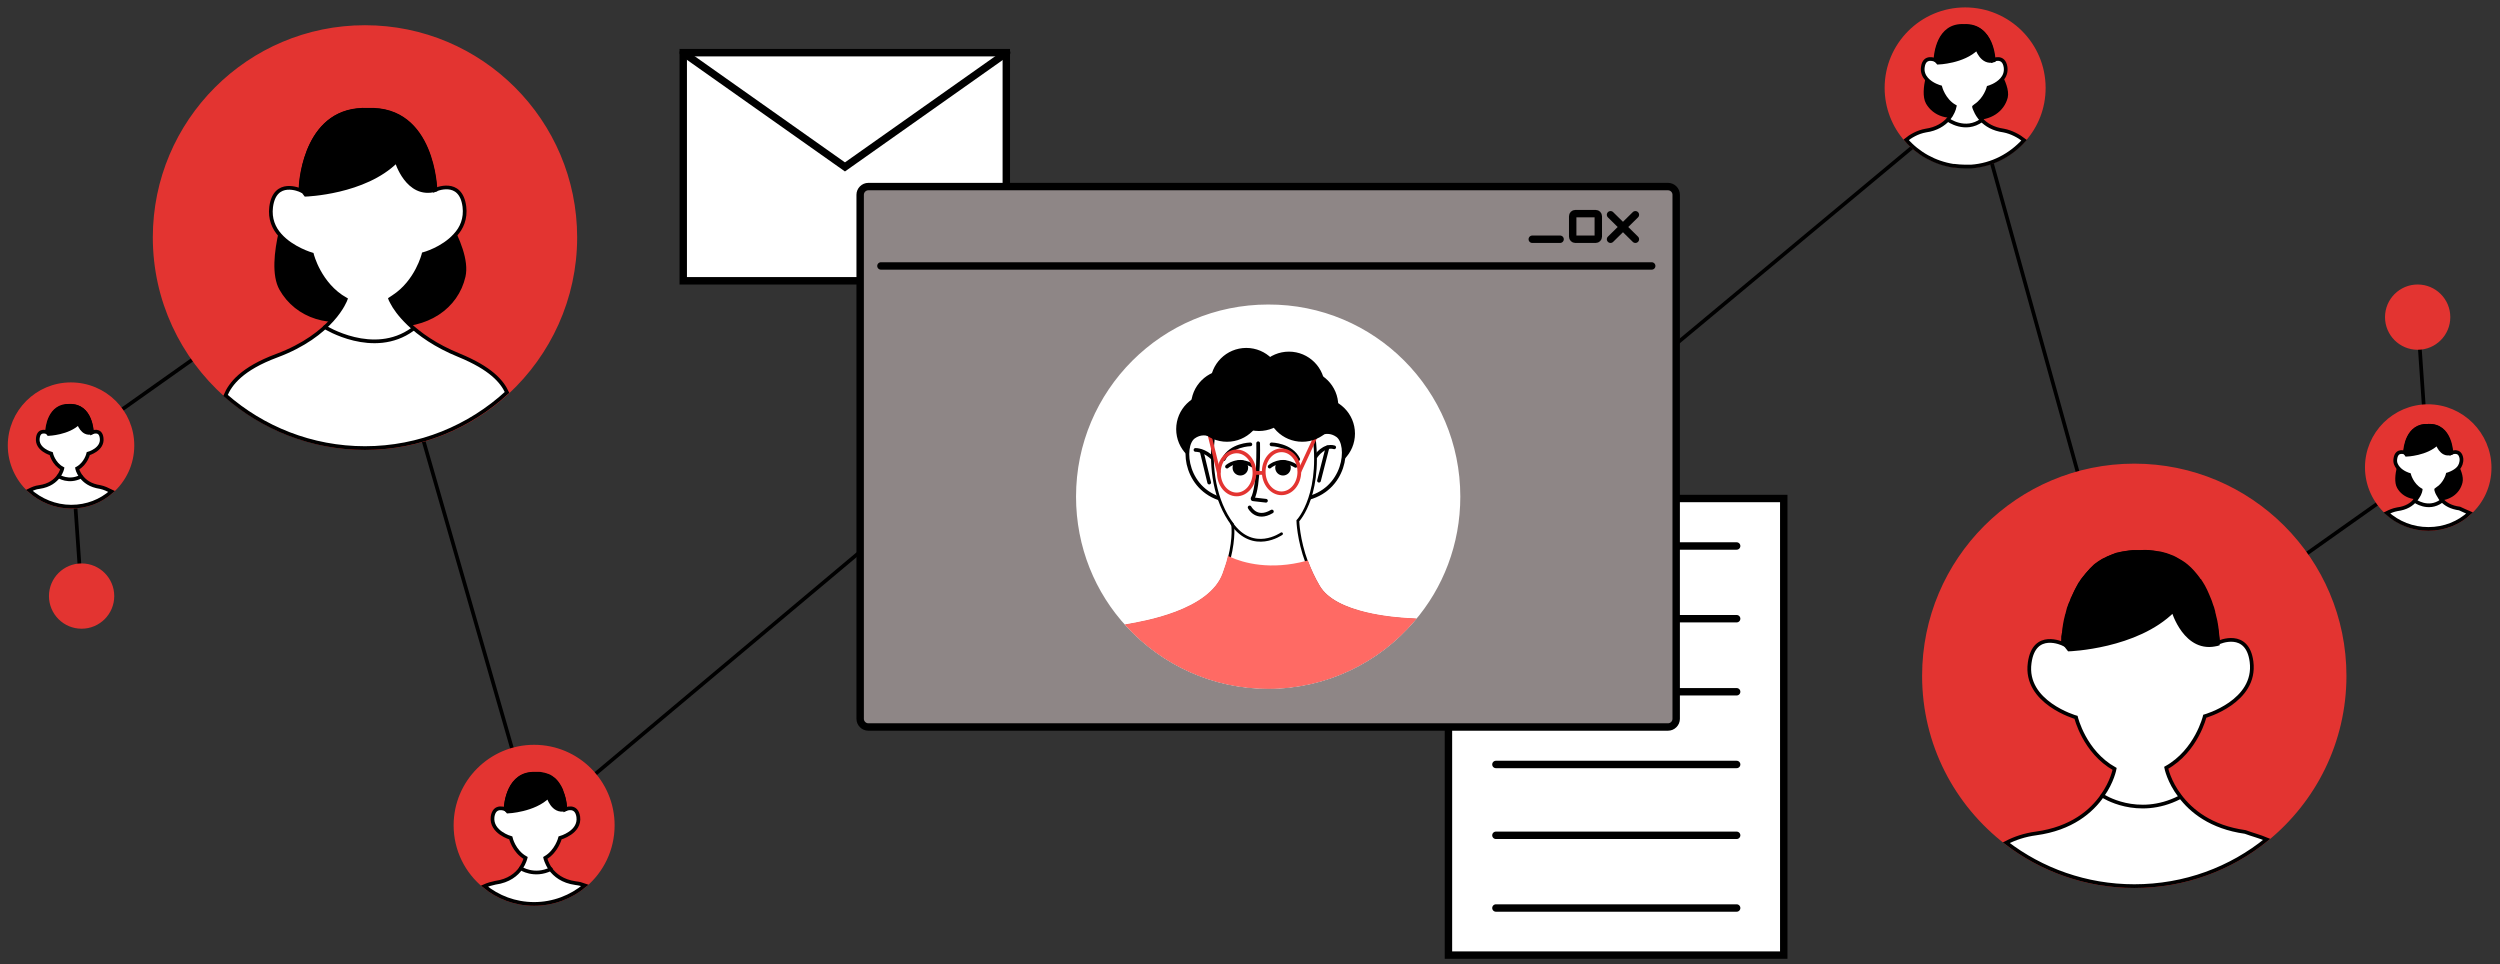 <?xml version="1.0" encoding="UTF-8"?> <!-- Generator: Adobe Illustrator 21.1.0, SVG Export Plug-In . SVG Version: 6.00 Build 0) --> <svg xmlns="http://www.w3.org/2000/svg" xmlns:xlink="http://www.w3.org/1999/xlink" id="Layer_1" x="0px" y="0px" viewBox="0 0 674 260" style="enable-background:new 0 0 674 260;" xml:space="preserve"><rect x="0" y="0" width="674" height="260" fill="#333333" stroke="none"/> <style type="text/css"> .st0{fill:none;stroke:#000000;stroke-miterlimit:10;} .st1{clip-path:url(#SVGID_2_);fill:#E33431;} .st2{clip-path:url(#SVGID_2_);fill:none;stroke:#E33431;stroke-miterlimit:10;} .st3{clip-path:url(#SVGID_2_);fill:#FFFFFF;} .st4{clip-path:url(#SVGID_2_);fill:none;stroke:#000000;stroke-width:2;stroke-linecap:round;stroke-miterlimit:10;} .st5{clip-path:url(#SVGID_2_);fill:#8E8686;} .st6{clip-path:url(#SVGID_2_);fill:none;stroke:#000000;stroke-linecap:round;stroke-miterlimit:10;} .st7{clip-path:url(#SVGID_2_);} .st8{clip-path:url(#SVGID_2_);fill:none;stroke:#FFFFFF;stroke-miterlimit:10;} .st9{clip-path:url(#SVGID_2_);fill:none;stroke:#000000;stroke-width:0.75;stroke-linecap:round;stroke-miterlimit:10;} .st10{clip-path:url(#SVGID_2_);fill:#FF6A64;} .st11{clip-path:url(#SVGID_2_);fill:none;stroke:#FF6A64;stroke-miterlimit:10;} </style> <polyline class="st0" points="22,160.7 19.2,120.1 98.4,64 144,222.5 302.4,89.6 392,142.6 532,26 575.4,182.2 654.6,126.1 651.8,85.5 "></polyline> <g> <defs> <rect id="SVGID_1_" x="-13" y="-19" width="700" height="300"></rect> </defs> <clipPath id="SVGID_2_"> <use xlink:href="#SVGID_1_" style="overflow:visible;"></use> </clipPath> <path class="st1" d="M155.1,64c0,16.5-7.1,31.4-18.3,41.8c-10.1,9.3-23.6,15-38.3,15c-14.4,0-27.6-5.4-37.6-14.2 C49.1,96.1,41.7,80.9,41.7,64c0-31.3,25.4-56.7,56.7-56.7S155.1,32.7,155.1,64"></path> <path class="st2" d="M155.1,64c0,16.5-7.1,31.4-18.3,41.8c-10.1,9.3-23.6,15-38.3,15c-14.4,0-27.6-5.4-37.6-14.2 C49.1,96.1,41.7,80.9,41.7,64c0-31.3,25.4-56.7,56.7-56.7S155.1,32.7,155.1,64z"></path> <path class="st1" d="M165.2,222.5c0,6.5-2.9,12.3-7.5,16.2c-3.7,3.1-8.5,5-13.7,5c-5.1,0-9.8-1.8-13.4-4.8 c-4.8-3.9-7.8-9.8-7.8-16.4c0-11.7,9.5-21.2,21.2-21.2S165.2,210.8,165.2,222.5"></path> <path class="st2" d="M165.2,222.5c0,6.5-2.9,12.3-7.5,16.2c-3.7,3.1-8.5,5-13.7,5c-5.1,0-9.8-1.8-13.4-4.8 c-4.8-3.9-7.8-9.8-7.8-16.4c0-11.7,9.5-21.2,21.2-21.2S165.2,210.8,165.2,222.5z"></path> <path class="st1" d="M35.7,120.1c0,5-2.2,9.4-5.6,12.4c-2.9,2.6-6.7,4.1-10.9,4.1c-4.3,0-8.3-1.7-11.3-4.4c-3.2-3-5.3-7.3-5.3-12.1 c0-9.1,7.4-16.5,16.5-16.5C28.3,103.6,35.7,111,35.7,120.1"></path> <path class="st2" d="M35.7,120.1c0,5-2.2,9.4-5.6,12.4c-2.9,2.6-6.7,4.1-10.9,4.1c-4.3,0-8.3-1.7-11.3-4.4c-3.2-3-5.3-7.3-5.3-12.1 c0-9.1,7.4-16.5,16.5-16.5C28.3,103.6,35.7,111,35.7,120.1z"></path> <path class="st1" d="M30.3,160.7c0,4.6-3.7,8.3-8.3,8.3c-4.6,0-8.3-3.7-8.3-8.3c0-4.6,3.7-8.3,8.3-8.3 C26.6,152.5,30.3,156.2,30.3,160.7"></path> <circle class="st2" cx="22" cy="160.7" r="8.3"></circle> <path class="st1" d="M632.1,182.2c0,17.8-8.2,33.7-21,44.1c-9.7,7.9-22.1,12.6-35.7,12.6c-13,0-25-4.4-34.5-11.7 c-13.5-10.4-22.2-26.6-22.2-45c0-31.3,25.4-56.7,56.7-56.7S632.1,150.9,632.1,182.2"></path> <path class="st2" d="M632.1,182.2c0,17.8-8.2,33.7-21,44.1c-9.7,7.9-22.1,12.6-35.7,12.6c-13,0-25-4.4-34.5-11.7 c-13.5-10.4-22.2-26.6-22.2-45c0-31.3,25.4-56.7,56.7-56.7S632.1,150.9,632.1,182.2z"></path> <path class="st1" d="M551,23.7c0,5.4-2,10.3-5.3,14c-3.6,4-8.6,6.7-14.3,7.1c-0.1,0-0.3,0-0.4,0h-0.1c-0.1,0-0.3,0-0.4,0 c-0.2,0-0.3,0-0.5,0h-0.2c-1,0-2-0.1-2.9-0.2c-0.1,0-0.2,0-0.3,0c-5-0.8-9.5-3.3-12.7-6.9c-3.3-3.7-5.3-8.7-5.3-14 c0-11.7,9.5-21.2,21.2-21.2C541.5,2.5,551,12,551,23.7"></path> <path class="st2" d="M551,23.7c0,5.4-2,10.3-5.3,14c-3.6,4-8.6,6.7-14.3,7.1c-0.1,0-0.3,0-0.4,0h-0.1c-0.1,0-0.3,0-0.4,0 c-0.2,0-0.3,0-0.5,0h-0.2c-1,0-2-0.1-2.9-0.2c-0.1,0-0.2,0-0.3,0c-5-0.8-9.5-3.3-12.7-6.9c-3.3-3.7-5.3-8.7-5.3-14 c0-11.7,9.5-21.2,21.2-21.2C541.5,2.5,551,12,551,23.7z"></path> <path class="st1" d="M671.2,126.1c0,4.9-2.1,9.2-5.4,12.2c-2.9,2.7-6.8,4.3-11.1,4.3c-4.3,0-8.2-1.7-11.2-4.4 c-3.3-3-5.4-7.4-5.4-12.2c0-9.1,7.4-16.5,16.5-16.5S671.2,117,671.2,126.1"></path> <path class="st2" d="M671.2,126.1c0,4.9-2.1,9.2-5.4,12.2c-2.9,2.7-6.8,4.3-11.1,4.3c-4.3,0-8.2-1.7-11.2-4.4 c-3.3-3-5.4-7.4-5.4-12.2c0-9.1,7.4-16.5,16.5-16.5S671.2,117,671.2,126.1z"></path> <path class="st1" d="M643.5,85.5c0-4.6,3.7-8.3,8.3-8.3c4.6,0,8.3,3.7,8.3,8.3c0,4.6-3.7,8.3-8.3,8.3 C647.2,93.8,643.5,90.1,643.5,85.5"></path> <circle class="st2" cx="651.8" cy="85.5" r="8.3"></circle> <rect x="184.2" y="14.2" class="st3" width="87.1" height="61.5"></rect> <rect x="184.2" y="14.2" class="st4" width="87.1" height="61.5"></rect> <polyline class="st4" points="184.2,14.2 227.8,45 271.4,14.2 "></polyline> <rect x="390.5" y="134.4" class="st3" width="90.4" height="123.1"></rect> <rect x="390.5" y="134.4" class="st4" width="90.4" height="123.1"></rect> <line class="st4" x1="403.3" y1="147.2" x2="468.2" y2="147.2"></line> <line class="st4" x1="403.3" y1="166.8" x2="468.2" y2="166.8"></line> <line class="st4" x1="403.3" y1="186.5" x2="468.2" y2="186.5"></line> <line class="st4" x1="403.3" y1="206.1" x2="468.2" y2="206.1"></line> <line class="st4" x1="403.3" y1="244.8" x2="468.2" y2="244.8"></line> <line class="st4" x1="403.3" y1="225.2" x2="468.2" y2="225.2"></line> <path class="st5" d="M449.7,196H234.1c-1.2,0-2.2-1-2.2-2.2V52.5c0-1.2,1-2.2,2.2-2.2h215.6c1.2,0,2.2,1,2.2,2.2v141.3 C451.9,195,450.9,196,449.7,196"></path> <path class="st4" d="M449.7,196H234.1c-1.2,0-2.2-1-2.2-2.2V52.5c0-1.2,1-2.2,2.2-2.2h215.6c1.2,0,2.2,1,2.2,2.2v141.3 C451.9,195,450.9,196,449.7,196z"></path> <line class="st4" x1="237.5" y1="71.7" x2="445.3" y2="71.7"></line> <line class="st4" x1="413.1" y1="64.5" x2="420.6" y2="64.5"></line> <path class="st4" d="M430.2,64.5h-5.5c-0.4,0-0.7-0.3-0.7-0.7v-5.5c0-0.4,0.3-0.7,0.7-0.7h5.5c0.4,0,0.7,0.3,0.7,0.7v5.5 C430.9,64.2,430.6,64.5,430.2,64.5z"></path> <line class="st4" x1="434.2" y1="57.9" x2="440.9" y2="64.5"></line> <line class="st4" x1="440.9" y1="57.9" x2="434.2" y2="64.5"></line> <path class="st3" d="M30.1,132.5c-2.9,2.6-6.7,4.1-10.9,4.1c-4.3,0-8.3-1.7-11.3-4.4c0.8-0.4,1.7-0.8,2.7-0.9 c2.8-0.4,4.3-1.7,5.2-2.9c0.8-1.1,1-2.1,1-2.1c-2.4-1.3-3-4-3-4s-4-1.1-3.6-4.2c0.3-2.6,2.6-1.5,2.6-1.5v-0.1c0.1-1,0.6-7.2,6-7 c5.8-0.3,6,7.1,6,7.1s2.3-1.1,2.6,1.5c0.4,3.1-3.6,4.2-3.6,4.2s-0.6,2.7-3,4c0,0,0.2,1.1,1.1,2.2c0.9,1.2,2.4,2.4,5.1,2.8 C28,131.5,29.1,132,30.1,132.5"></path> <path class="st6" d="M30.1,132.5c-2.9,2.6-6.7,4.1-10.9,4.1c-4.3,0-8.3-1.7-11.3-4.4c0.8-0.4,1.7-0.8,2.7-0.9 c2.8-0.4,4.3-1.7,5.2-2.9c0.8-1.1,1-2.1,1-2.1c-2.4-1.3-3-4-3-4s-4-1.1-3.6-4.2c0.3-2.6,2.6-1.5,2.6-1.5v-0.1c0.1-1,0.6-7.2,6-7 c5.8-0.3,6,7.1,6,7.1s2.3-1.1,2.6,1.5c0.4,3.1-3.6,4.2-3.6,4.2s-0.6,2.7-3,4c0,0,0.2,1.1,1.1,2.2c0.9,1.2,2.4,2.4,5.1,2.8 C28,131.5,29.1,132,30.1,132.5z"></path> <path class="st6" d="M15.8,128.4c0,0,2.7,1.8,6,0.1"></path> <path class="st7" d="M24.7,116.6c-2.5,0.7-3.5-2.6-3.5-2.6c-2.8,2.8-8.1,3-8.1,3l-0.4-0.6c0-1,0.6-7.2,6-7 C24.6,109.2,24.7,116.6,24.7,116.6"></path> <path class="st6" d="M24.7,116.6c-2.5,0.7-3.5-2.6-3.5-2.6c-2.8,2.8-8.1,3-8.1,3l-0.4-0.6c0-1,0.6-7.2,6-7 C24.6,109.2,24.7,116.6,24.7,116.6z"></path> <path class="st3" d="M611.1,226.3c-9.7,7.9-22.1,12.6-35.7,12.6c-13,0-25-4.4-34.5-11.7c2.3-1.2,5-2.1,8-2.5 c9.6-1.3,15-6,17.9-10.2c2.7-3.8,3.3-7.2,3.3-7.2c-8.2-4.6-10.4-13.9-10.4-13.9s-14-4-12.5-14.7c1.2-8.9,9-5.1,9-5.1s0-0.2,0-0.4 c0-0.1,0-0.2,0-0.3c0-0.1,0-0.2,0-0.3c0,0,0-0.1,0-0.1c0-0.1,0-0.3,0-0.4c0-0.1,0-0.2,0-0.3c0-0.2,0-0.3,0.1-0.6 c0-0.1,0-0.3,0.1-0.5c0-0.3,0.1-0.7,0.1-1.1c0.1-0.4,0.1-0.8,0.2-1.3c0.1-0.7,0.3-1.5,0.5-2.3c0-0.1,0-0.2,0.1-0.3 c0.1-0.4,0.2-0.8,0.3-1.2c0.1-0.4,0.2-0.8,0.4-1.2c0-0.2,0.1-0.4,0.2-0.5c0.1-0.2,0.1-0.4,0.2-0.5c0-0.1,0.1-0.2,0.1-0.2 c0.1-0.2,0.1-0.4,0.2-0.6c0.1-0.2,0.2-0.4,0.3-0.6c0.2-0.4,0.4-0.9,0.6-1.3c0.1-0.2,0.2-0.4,0.3-0.6c0.2-0.4,0.5-0.9,0.7-1.3 c0.1-0.2,0.2-0.4,0.4-0.6c0.2-0.3,0.4-0.7,0.7-1c0.1-0.2,0.3-0.4,0.5-0.6c0.3-0.4,0.6-0.8,1-1.2c0.2-0.2,0.3-0.4,0.5-0.6 c0.4-0.4,0.7-0.7,1.1-1.1c0.2-0.2,0.4-0.3,0.5-0.4c0.1-0.1,0.1-0.1,0.2-0.1c0.3-0.3,0.7-0.5,1-0.7c0.3-0.2,0.6-0.4,0.9-0.5 c0.2-0.1,0.4-0.2,0.7-0.3c0,0,0.1-0.1,0.1-0.1c0.7-0.3,1.4-0.6,2.2-0.9c0.3-0.1,0.6-0.2,0.8-0.2c0.3-0.1,0.6-0.1,0.9-0.2h0 c0.6-0.1,1.2-0.2,1.9-0.3c0.3,0,0.6-0.1,1-0.1c0.5,0,1,0,1.6,0c0.2,0,0.4,0,0.5,0c1.6-0.1,3.1,0,4.5,0.3c0.3,0,0.5,0.1,0.8,0.1 c0.3,0.1,0.5,0.1,0.8,0.2c0.9,0.2,1.8,0.6,2.6,0.9c0.2,0.1,0.4,0.2,0.6,0.3c0.9,0.5,1.8,1,2.6,1.6c0.2,0.1,0.3,0.3,0.5,0.4 c1.2,1,2.2,2.2,3.1,3.4c0.1,0.2,0.2,0.4,0.4,0.5c0.1,0.2,0.3,0.4,0.4,0.6c0.2,0.3,0.4,0.7,0.6,1c0.4,0.8,0.8,1.5,1.1,2.3 c0.2,0.4,0.3,0.8,0.5,1.2c0.2,0.4,0.3,0.8,0.4,1.1c0.1,0.4,0.3,0.8,0.4,1.1c0.1,0.4,0.2,0.8,0.3,1.1c0,0.2,0.1,0.4,0.1,0.5 c0.2,0.7,0.3,1.4,0.5,2.1c0.2,1,0.3,1.9,0.4,2.7c0,0,0,0.1,0,0.1c0.1,0.7,0.1,1.2,0.2,1.7c0.1,0.8,0.1,1.3,0.1,1.3h0 c0.3-0.2,7.9-3.5,9,5.1c1.4,10.8-12.6,14.7-12.6,14.7s-2.2,9.3-10.4,13.9c0,0,0.7,3.7,3.7,7.6c3,4,8.3,8.4,17.6,9.7 C607.2,225,609.2,225.5,611.1,226.3"></path> <path class="st6" d="M611.1,226.3c-9.7,7.9-22.1,12.6-35.7,12.6c-13,0-25-4.4-34.5-11.7c2.3-1.2,5-2.1,8-2.5 c9.6-1.3,15-6,17.9-10.2c2.7-3.8,3.3-7.2,3.3-7.2c-8.2-4.6-10.4-13.9-10.4-13.9s-14-4-12.5-14.7c1.2-8.9,9-5.1,9-5.1s0-0.2,0-0.4 c0-0.1,0-0.2,0-0.3c0-0.1,0-0.2,0-0.3c0,0,0-0.1,0-0.1c0-0.1,0-0.3,0-0.4c0-0.1,0-0.2,0-0.3c0-0.2,0-0.3,0.1-0.6 c0-0.1,0-0.3,0.1-0.5c0-0.3,0.1-0.7,0.1-1.1c0.1-0.4,0.1-0.8,0.2-1.3c0.1-0.7,0.3-1.5,0.5-2.3c0-0.1,0-0.2,0.1-0.3 c0.1-0.4,0.2-0.8,0.3-1.2c0.1-0.4,0.2-0.8,0.4-1.2c0-0.2,0.1-0.4,0.2-0.5c0.1-0.2,0.1-0.4,0.2-0.5c0-0.1,0.1-0.2,0.1-0.2 c0.1-0.2,0.1-0.4,0.2-0.6c0.1-0.2,0.2-0.4,0.3-0.6c0.2-0.4,0.4-0.9,0.6-1.3c0.1-0.2,0.2-0.4,0.3-0.6c0.2-0.4,0.5-0.9,0.7-1.3 c0.1-0.2,0.2-0.4,0.4-0.6c0.2-0.3,0.4-0.7,0.7-1c0.1-0.2,0.3-0.4,0.5-0.6c0.3-0.4,0.6-0.8,1-1.2c0.2-0.2,0.3-0.4,0.5-0.6 c0.4-0.4,0.7-0.7,1.1-1.1c0.2-0.2,0.4-0.3,0.5-0.4c0.1-0.1,0.1-0.1,0.2-0.1c0.3-0.3,0.7-0.5,1-0.7c0.3-0.2,0.6-0.4,0.9-0.5 c0.2-0.1,0.4-0.2,0.7-0.3c0,0,0.1-0.1,0.1-0.1c0.7-0.3,1.4-0.6,2.2-0.9c0.3-0.1,0.6-0.2,0.8-0.2c0.3-0.1,0.6-0.1,0.9-0.2h0 c0.6-0.1,1.2-0.2,1.9-0.3c0.3,0,0.6-0.1,1-0.1c0.5,0,1,0,1.6,0c0.2,0,0.4,0,0.5,0c1.6-0.1,3.1,0,4.5,0.3c0.3,0,0.5,0.1,0.8,0.1 c0.3,0.1,0.5,0.1,0.8,0.2c0.9,0.2,1.8,0.6,2.6,0.9c0.2,0.1,0.4,0.2,0.6,0.3c0.9,0.5,1.8,1,2.6,1.6c0.2,0.1,0.3,0.3,0.5,0.4 c1.2,1,2.2,2.2,3.1,3.4c0.1,0.2,0.2,0.4,0.4,0.5c0.1,0.2,0.3,0.4,0.4,0.6c0.2,0.3,0.4,0.7,0.6,1c0.4,0.8,0.8,1.5,1.1,2.3 c0.2,0.4,0.3,0.8,0.5,1.2c0.2,0.4,0.3,0.8,0.4,1.1c0.1,0.4,0.3,0.8,0.4,1.1c0.1,0.4,0.2,0.8,0.3,1.1c0,0.2,0.1,0.4,0.1,0.5 c0.2,0.7,0.3,1.4,0.5,2.1c0.2,1,0.3,1.9,0.4,2.7c0,0,0,0.1,0,0.1c0.1,0.7,0.1,1.2,0.2,1.7c0.1,0.8,0.1,1.3,0.1,1.3h0 c0.3-0.2,7.9-3.5,9,5.1c1.4,10.8-12.6,14.7-12.6,14.7s-2.2,9.3-10.4,13.9c0,0,0.7,3.7,3.7,7.6c3,4,8.3,8.4,17.6,9.7 C607.2,225,609.2,225.5,611.1,226.3z"></path> <path class="st6" d="M566.8,214.5c0,0,9.4,6.3,20.8,0.5"></path> <path class="st7" d="M597.9,173.6c-8.7,2.4-12-9-12-9c-9.9,9.9-28.1,10.5-28.1,10.5l-1.5-1.9c0.2-3.3,2-25.1,20.8-24.3 C597.4,148,597.9,173.6,597.9,173.6"></path> <path class="st6" d="M597.9,173.6c-8.7,2.4-12-9-12-9c-9.9,9.9-28.1,10.5-28.1,10.5l-1.5-1.9c0.2-3.3,2-25.1,20.8-24.3 C597.4,148,597.9,173.6,597.9,173.6z"></path> <path class="st3" d="M157.7,238.7c-3.7,3.1-8.5,5-13.7,5c-5.1,0-9.8-1.8-13.4-4.8c0.9-0.4,1.9-0.7,2.9-0.9c3.7-0.5,5.8-2.3,6.9-3.9 c1-1.5,1.3-2.8,1.3-2.8c-3.2-1.8-4-5.4-4-5.4s-5.4-1.5-4.9-5.7c0.5-3.4,3.5-2,3.5-2s0-0.1,0-0.2c0.1-1.3,0.8-9.7,8-9.4 c0.4,0,0.8,0,1.1,0c0.2,0,0.4,0,0.6,0.1c0.2,0,0.3,0.1,0.5,0.1c0.1,0,0.1,0,0.2,0c0.1,0,0.2,0.1,0.3,0.1c0.1,0,0.2,0.1,0.3,0.1 c0.1,0,0.2,0.1,0.3,0.1c0.2,0.1,0.3,0.1,0.5,0.2c0.2,0.1,0.3,0.2,0.5,0.3c0.1,0.1,0.3,0.2,0.4,0.3c0.2,0.1,0.4,0.3,0.5,0.4 c0.2,0.2,0.5,0.5,0.7,0.8c0.2,0.3,0.5,0.7,0.7,1.1c0.1,0.2,0.2,0.4,0.3,0.6c0.1,0.2,0.2,0.4,0.2,0.6c1,2.4,1,4.8,1,4.8s3-1.4,3.5,2 c0.6,4.2-4.9,5.7-4.9,5.7s-0.9,3.6-4,5.4c0,0,0.3,1.4,1.4,3c1.2,1.6,3.2,3.3,6.8,3.8C156.1,238.2,156.9,238.4,157.7,238.7"></path> <path class="st6" d="M157.7,238.7c-3.7,3.1-8.5,5-13.7,5c-5.1,0-9.8-1.8-13.4-4.8c0.9-0.4,1.9-0.7,2.9-0.9c3.7-0.5,5.8-2.3,6.9-3.9 c1-1.5,1.3-2.8,1.3-2.8c-3.2-1.8-4-5.4-4-5.4s-5.4-1.5-4.9-5.7c0.5-3.4,3.5-2,3.5-2s0-0.1,0-0.2c0.1-1.3,0.8-9.7,8-9.4 c0.4,0,0.8,0,1.1,0c0.2,0,0.4,0,0.6,0.1c0.2,0,0.3,0.1,0.5,0.1c0.1,0,0.1,0,0.2,0c0.1,0,0.2,0.1,0.3,0.1c0.1,0,0.2,0.1,0.3,0.1 c0.1,0,0.2,0.1,0.3,0.1c0.2,0.1,0.3,0.1,0.5,0.2c0.2,0.1,0.3,0.2,0.5,0.3c0.1,0.1,0.3,0.2,0.4,0.3c0.2,0.1,0.4,0.3,0.5,0.4 c0.2,0.2,0.5,0.5,0.7,0.8c0.2,0.3,0.5,0.7,0.7,1.1c0.1,0.2,0.2,0.4,0.3,0.6c0.1,0.2,0.2,0.4,0.2,0.6c1,2.4,1,4.8,1,4.8s3-1.4,3.5,2 c0.6,4.2-4.9,5.7-4.9,5.7s-0.9,3.6-4,5.4c0,0,0.3,1.4,1.4,3c1.2,1.6,3.2,3.3,6.8,3.8C156.1,238.2,156.9,238.4,157.7,238.7z"></path> <path class="st6" d="M140.4,234.1c0,0,3.6,2.4,8.1,0.2"></path> <path class="st7" d="M152.4,218.2c-3.4,0.9-4.6-3.5-4.6-3.5c-3.8,3.8-10.9,4.1-10.9,4.1l-0.6-0.7c0.1-1.3,0.8-9.7,8-9.4 C152.2,208.3,152.4,218.2,152.4,218.2"></path> <path class="st6" d="M152.4,218.2c-3.4,0.9-4.6-3.5-4.6-3.5c-3.8,3.8-10.9,4.1-10.9,4.1l-0.6-0.7c0.1-1.3,0.8-9.7,8-9.4 C152.2,208.3,152.4,218.2,152.4,218.2z"></path> <path class="st7" d="M99.2,84.8c-10,3.7-19.2,0.5-23.4-6.9c-4.2-7.4,2.9-25.4,2.9-25.4L100,84.9"></path> <path class="st6" d="M99.2,84.8c-10,3.7-19.2,0.5-23.4-6.9c-4.2-7.4,2.9-25.4,2.9-25.4L100,84.9"></path> <path class="st7" d="M104.5,87.6c10.7,0.7,18.6-4.8,20.5-13.1c1.9-8.3-9.8-23.6-9.8-23.6l-11.4,37.1"></path> <path class="st6" d="M104.5,87.6c10.7,0.7,18.6-4.8,20.5-13.1c1.9-8.3-9.8-23.6-9.8-23.6l-11.4,37.1"></path> <path class="st3" d="M136.7,105.8c-10.1,9.3-23.6,15-38.3,15c-14.4,0-27.6-5.4-37.6-14.2c1.3-3.1,4.4-7.2,13.8-10.7 c7.5-2.8,12.1-6.5,14.9-9.6c2.8-3.1,3.7-5.6,3.7-5.6c-7.1-4-9.1-12.1-9.1-12.1s-5.3-1.5-8.6-5.2c-1.7-1.9-2.8-4.4-2.4-7.6 c1-7.7,7.9-4.5,7.9-4.5s0-0.1,0-0.4c0.1-2.9,1.8-21.9,18.1-21.2c17.7-0.8,18.2,21.5,18.2,21.5s6.9-3.2,7.9,4.5 c0.4,3.2-0.7,5.8-2.5,7.7c-3.3,3.7-8.5,5.1-8.5,5.1s-1.8,7.4-8.1,11.5c-0.3,0.2-0.6,0.4-0.9,0.6c0,0,0.1,0.3,0.5,1 c0.6,1.2,2,3.3,4.5,5.7c2.8,2.7,7.2,5.9,13.6,8.5C132.3,99.3,135.3,102.8,136.7,105.8"></path> <path class="st6" d="M136.7,105.8c-10.1,9.3-23.6,15-38.3,15c-14.4,0-27.6-5.4-37.6-14.2c1.3-3.1,4.4-7.2,13.8-10.7 c7.5-2.8,12.1-6.5,14.9-9.6c2.8-3.1,3.7-5.6,3.7-5.6c-7.1-4-9.1-12.1-9.1-12.1s-5.3-1.5-8.6-5.2c-1.7-1.9-2.8-4.4-2.4-7.6 c1-7.7,7.9-4.5,7.9-4.5s0-0.1,0-0.4c0.1-2.9,1.8-21.9,18.1-21.2c17.7-0.8,18.2,21.5,18.2,21.5s6.9-3.2,7.9,4.5 c0.4,3.2-0.7,5.8-2.5,7.7c-3.3,3.7-8.5,5.1-8.5,5.1s-1.8,7.4-8.1,11.5c-0.3,0.2-0.6,0.4-0.9,0.6c0,0,0.1,0.3,0.5,1 c0.6,1.2,2,3.3,4.5,5.7c2.8,2.7,7.2,5.9,13.6,8.5C132.3,99.3,135.3,102.8,136.7,105.8z"></path> <path class="st6" d="M87.6,88.2c0,0,13.1,8.2,23.6,0.6"></path> <path class="st7" d="M117.4,51.2c-7.6,2.1-10.5-7.8-10.5-7.8c-8.6,8.6-24.5,9.1-24.5,9.1l-1.3-1.7c0.1-2.9,1.7-21.9,18.1-21.2 C116.9,28.9,117.4,51.2,117.4,51.2"></path> <path class="st6" d="M117.4,51.2c-7.6,2.1-10.5-7.8-10.5-7.8c-8.6,8.6-24.5,9.1-24.5,9.1l-1.3-1.7c0.1-2.9,1.7-21.9,18.1-21.2 C116.9,28.9,117.4,51.2,117.4,51.2z"></path> <path class="st7" d="M529.7,30.6c-4.3,1.6-8.2,0.2-10-2.9c-1.8-3.2,1.2-10.9,1.2-10.9l9.1,13.9"></path> <path class="st6" d="M529.7,30.6c-4.3,1.6-8.2,0.2-10-2.9c-1.8-3.2,1.2-10.9,1.2-10.9l9.1,13.9"></path> <path class="st7" d="M532,31.8c4.5,0.3,7.9-2.1,8.8-5.6c0.8-3.5-4.2-10.1-4.2-10.1l-4.9,15.8"></path> <path class="st6" d="M532,31.8c4.5,0.3,7.9-2.1,8.8-5.6c0.8-3.5-4.2-10.1-4.2-10.1l-4.9,15.8"></path> <path class="st3" d="M545.7,37.8c-3.6,4-8.6,6.7-14.3,7.1c-0.1,0-0.1,0-0.2,0c-0.1,0-0.2,0-0.2,0h-0.1c-0.1,0-0.3,0-0.4,0 c-0.1,0-0.2,0-0.3,0h-0.4c-1,0-2-0.1-2.9-0.2c-0.1,0-0.2,0-0.3,0c-5-0.8-9.5-3.3-12.7-7c1.1-0.9,3-2.1,5.3-2.5c2.9-0.4,4.8-1.7,6-3 c0.3-0.4,0.6-0.8,0.8-1.1c0.8-1.3,1-2.4,1-2.4c-3-1.7-3.9-5.2-3.9-5.2s-2.3-0.6-3.7-2.2c-0.7-0.8-1.2-1.9-1-3.2 c0.4-3.3,3.4-1.9,3.4-1.9s0-0.1,0-0.2c0.1-1.2,0.7-9.4,7.7-9c7.6-0.4,7.8,9.2,7.8,9.2s2.9-1.4,3.4,1.9c0.2,1.4-0.3,2.5-1,3.3 c-1.4,1.6-3.6,2.2-3.6,2.2s-0.8,3.1-3.5,4.9c-0.1,0.1-0.3,0.2-0.4,0.3c0,0,0,0.2,0.2,0.6v0c0.2,0.5,0.6,1.4,1.3,2.3 c0.2,0.2,0.4,0.5,0.6,0.7c1.2,1.2,3,2.4,5.9,2.8C542.3,35.6,544.3,36.7,545.7,37.8"></path> <path class="st6" d="M545.7,37.8c-3.6,4-8.6,6.7-14.3,7.1c-0.1,0-0.1,0-0.2,0c-0.1,0-0.2,0-0.2,0h-0.1c-0.1,0-0.3,0-0.4,0 c-0.1,0-0.2,0-0.3,0h-0.4c-1,0-2-0.1-2.9-0.2c-0.1,0-0.2,0-0.3,0c-5-0.8-9.5-3.3-12.7-7c1.1-0.9,3-2.1,5.3-2.5c2.9-0.4,4.8-1.7,6-3 c0.3-0.4,0.6-0.8,0.8-1.1c0.8-1.3,1-2.4,1-2.4c-3-1.7-3.9-5.2-3.9-5.2s-2.3-0.6-3.7-2.2c-0.7-0.8-1.2-1.9-1-3.2 c0.4-3.3,3.4-1.9,3.4-1.9s0-0.1,0-0.2c0.1-1.2,0.7-9.4,7.7-9c7.6-0.4,7.8,9.2,7.8,9.2s2.9-1.4,3.4,1.9c0.2,1.4-0.3,2.5-1,3.3 c-1.4,1.6-3.6,2.2-3.6,2.2s-0.8,3.1-3.5,4.9c-0.1,0.1-0.3,0.2-0.4,0.3c0,0,0,0.2,0.2,0.6v0c0.2,0.5,0.6,1.4,1.3,2.3 c0.2,0.2,0.4,0.5,0.6,0.7c1.2,1.2,3,2.4,5.9,2.8C542.3,35.6,544.3,36.7,545.7,37.8z"></path> <path class="st6" d="M525.2,32.3c0,0,4.6,3.4,9.1,0.1"></path> <path class="st7" d="M537.5,16.3c-3.2,0.9-4.5-3.3-4.5-3.3c-3.7,3.7-10.5,3.9-10.5,3.9l-0.6-0.7c0.1-1.2,0.7-9.4,7.7-9 C537.3,6.7,537.5,16.3,537.5,16.3"></path> <path class="st6" d="M537.5,16.3c-3.2,0.9-4.5-3.3-4.5-3.3c-3.7,3.7-10.5,3.9-10.5,3.9l-0.6-0.7c0.1-1.2,0.7-9.4,7.7-9 C537.3,6.7,537.5,16.3,537.5,16.3z"></path> <path class="st7" d="M654.6,133.6c-3.4,1.2-6.5,0.2-7.9-2.3c-1.4-2.5,1-8.6,1-8.6l7.2,11"></path> <path class="st6" d="M654.6,133.6c-3.4,1.2-6.5,0.2-7.9-2.3c-1.4-2.5,1-8.6,1-8.6l7.2,11"></path> <path class="st7" d="M656.4,134.5c3.6,0.2,6.3-1.6,7-4.5c0.7-2.8-3.3-8-3.3-8l-3.9,12.6"></path> <path class="st6" d="M656.4,134.5c3.6,0.2,6.3-1.6,7-4.5c0.7-2.8-3.3-8-3.3-8l-3.9,12.6"></path> <path class="st3" d="M665.8,138.3c-2.9,2.7-6.8,4.3-11.1,4.3c-4.3,0-8.2-1.6-11.2-4.3c0.8-0.4,1.7-0.8,2.8-1 c2.4-0.3,3.9-1.3,4.8-2.4c0.3-0.3,0.5-0.6,0.7-0.9c0.7-1,0.8-1.9,0.8-1.9c-2.4-1.4-3.1-4.1-3.1-4.1s-1.8-0.5-2.9-1.8 c-0.6-0.7-1-1.5-0.8-2.6c0.4-2.6,2.7-1.5,2.7-1.5s0,0,0-0.1c0-1,0.6-7.4,6.2-7.2c6-0.3,6.2,7.3,6.2,7.3s2.3-1.1,2.7,1.5 c0.1,1.1-0.3,2-0.8,2.6c-1.1,1.2-2.9,1.7-2.9,1.7s-0.6,2.5-2.8,3.9c-0.1,0.1-0.2,0.1-0.3,0.2c0,0,0,0.2,0.1,0.4 c0.1,0.4,0.5,1.1,1,1.9c0.1,0.2,0.3,0.4,0.5,0.6c0.9,1,2.4,1.9,4.7,2.2C663.9,137.5,664.9,137.9,665.8,138.3"></path> <path class="st6" d="M665.8,138.3c-2.9,2.7-6.8,4.3-11.1,4.3c-4.3,0-8.2-1.6-11.2-4.3c0.8-0.4,1.7-0.8,2.8-1 c2.4-0.3,3.9-1.3,4.8-2.4c0.3-0.3,0.5-0.6,0.7-0.9c0.7-1,0.8-1.9,0.8-1.9c-2.4-1.4-3.1-4.1-3.1-4.1s-1.8-0.5-2.9-1.8 c-0.6-0.7-1-1.5-0.8-2.6c0.4-2.6,2.7-1.5,2.7-1.5s0,0,0-0.1c0-1,0.6-7.4,6.2-7.2c6-0.3,6.2,7.3,6.2,7.3s2.3-1.1,2.7,1.5 c0.1,1.1-0.3,2-0.8,2.6c-1.1,1.2-2.9,1.7-2.9,1.7s-0.6,2.5-2.8,3.9c-0.1,0.1-0.2,0.1-0.3,0.2c0,0,0,0.2,0.1,0.4 c0.1,0.4,0.5,1.1,1,1.9c0.1,0.2,0.3,0.4,0.5,0.6c0.9,1,2.4,1.9,4.7,2.2C663.9,137.5,664.9,137.9,665.8,138.3z"></path> <path class="st6" d="M651,135c0,0,3.6,2.7,7.2,0.1"></path> <path class="st7" d="M660.7,122.2c-2.6,0.7-3.6-2.7-3.6-2.7c-2.9,2.9-8.3,3.1-8.3,3.1l-0.4-0.6c0-1,0.6-7.5,6.2-7.2 C660.6,114.6,660.7,122.2,660.7,122.2"></path> <path class="st6" d="M660.7,122.2c-2.6,0.7-3.6-2.7-3.6-2.7c-2.9,2.9-8.3,3.1-8.3,3.1l-0.4-0.6c0-1,0.6-7.5,6.2-7.2 C660.6,114.6,660.7,122.2,660.7,122.2z"></path> <path class="st3" d="M393.2,133.9c0,12.7-4.6,24.4-12.3,33.3c-9.4,11-23.4,18-39,18c-14.9,0-28.3-6.4-37.7-16.5 c-8.5-9.1-13.6-21.4-13.6-34.8c0-28.4,23-51.3,51.3-51.3C370.3,82.5,393.2,105.5,393.2,133.9"></path> <path class="st8" d="M393.2,133.9c0,12.7-4.6,24.4-12.3,33.3c-9.4,11-23.4,18-39,18c-14.9,0-28.3-6.4-37.7-16.5 c-8.5-9.1-13.6-21.4-13.6-34.8c0-28.4,23-51.3,51.3-51.3C370.3,82.5,393.2,105.5,393.2,133.9z"></path> <path class="st7" d="M346.4,116.9c0-5.1,4.1-9.2,9.2-9.2c5.1,0,9.2,4.1,9.2,9.2c0,5.1-4.1,9.2-9.2,9.2 C350.6,126.1,346.4,121.9,346.4,116.9"></path> <circle class="st6" cx="355.6" cy="116.9" r="9.2"></circle> <path class="st7" d="M317.7,115.7c0-5.1,4.1-9.2,9.2-9.2c5.1,0,9.2,4.1,9.2,9.2c0,5.1-4.1,9.2-9.2,9.2 C321.8,124.8,317.7,120.7,317.7,115.7"></path> <circle class="st6" cx="326.8" cy="115.7" r="9.2"></circle> <path class="st7" d="M338.3,104.5c0-5.1,4.1-9.2,9.2-9.2c5.1,0,9.2,4.1,9.2,9.2c0,5.1-4.1,9.2-9.2,9.2 C342.4,113.7,338.3,109.6,338.3,104.5"></path> <circle class="st6" cx="347.5" cy="104.5" r="9.2"></circle> <path class="st7" d="M326.8,103.5c0-5.1,4.1-9.2,9.2-9.2c5.1,0,9.2,4.1,9.2,9.2c0,5.1-4.1,9.2-9.2,9.2 C330.9,112.6,326.8,108.5,326.8,103.5"></path> <circle class="st6" cx="336" cy="103.5" r="9.2"></circle> <path class="st3" d="M328.7,118.7c0,0-3.4-3.4-6.9-0.9c-3.4,2.5-2.2,14.9,8.8,17.1L328.7,118.7z"></path> <path class="st6" d="M328.7,118.7c0,0-3.4-3.4-6.9-0.9c-3.4,2.5-2.2,14.9,8.8,17.1L328.7,118.7z"></path> <path class="st6" d="M322.3,121.3c0,0,2.5-0.1,4.9,2.5"></path> <line class="st6" x1="326" y1="130.1" x2="324" y2="121.8"></line> <path class="st3" d="M353.7,118.3c0,0,3.4-3.4,6.9-0.9c3.4,2.5,2.2,14.9-8.8,17.1L353.7,118.3z"></path> <path class="st6" d="M353.7,118.3c0,0,3.4-3.4,6.9-0.9c3.4,2.5,2.2,14.9-8.8,17.1L353.7,118.3z"></path> <path class="st6" d="M354.8,123c0-0.1,2.2-3.2,4.9-2.4"></path> <line class="st6" x1="355.6" y1="129.6" x2="357.9" y2="120.6"></line> <path class="st3" d="M380.9,167.2c-9.4,11-23.4,18-39,18c-14.9,0-28.3-6.4-37.7-16.5c3.8-0.7,22.2-3.6,25.9-14 c0.5-1.5,1-2.8,1.3-4.1c1.5-6,0.9-9.2,0.9-9.2c-4.9-6.5-6-15.4-5.2-23c0.3-2.9,0.9-5.6,1.6-7.9c0.7-2.1,1.7-3.7,3-4.9 c4.5-4.5,11.9-4.8,16.8-0.7c2.3,1.9,4.4,5,5.3,9.8c3.3,18.2-3.9,25.7-3.9,25.7s0.1,5,2.4,11.2c0.8,2.1,1.8,4.3,3.1,6.5 C359.9,165.9,376.3,167,380.9,167.2"></path> <path class="st9" d="M380.9,167.2c-9.4,11-23.4,18-39,18c-14.9,0-28.3-6.4-37.7-16.5c3.8-0.7,22.2-3.6,25.9-14 c0.5-1.5,1-2.8,1.3-4.1c1.5-6,0.9-9.2,0.9-9.2c-4.9-6.5-6-15.4-5.2-23c0.3-2.9,0.9-5.6,1.6-7.9c0.7-2.1,1.7-3.7,3-4.9 c4.5-4.5,11.9-4.8,16.8-0.7c2.3,1.9,4.4,5,5.3,9.8c3.3,18.2-3.9,25.7-3.9,25.7s0.1,5,2.4,11.2c0.8,2.1,1.8,4.3,3.1,6.5 C359.9,165.9,376.3,167,380.9,167.2z"></path> <path class="st9" d="M345.5,143.9c0,0-7.6,5.4-13.4-2.7"></path> <path class="st6" d="M339.2,119.5c0,0,0.3,11.6-1.5,14.9c0,0.1,0,0.2,0.1,0.2l3.5,0.4"></path> <path class="st6" d="M336.9,136.8c0,0,1.8,3.6,6,1.1"></path> <path class="st6" d="M342.3,125.8c0,0,2.9-2.7,7-0.2"></path> <path class="st7" d="M347.5,126.1c0,0.9-0.7,1.6-1.6,1.6c-0.9,0-1.6-0.7-1.6-1.6c0-0.9,0.7-1.6,1.6-1.6 C346.7,124.5,347.5,125.2,347.5,126.1"></path> <circle class="st6" cx="345.9" cy="126.1" r="1.6"></circle> <path class="st6" d="M342.8,119.8c0,0,5.3,0.1,7.2,4"></path> <path class="st6" d="M330.8,125.8c0,0,2.9-2.7,7-0.2"></path> <path class="st7" d="M336,126.1c0,0.9-0.7,1.6-1.6,1.6c-0.9,0-1.6-0.7-1.6-1.6c0-0.9,0.7-1.6,1.6-1.6 C335.3,124.5,336,125.2,336,126.1"></path> <circle class="st6" cx="334.4" cy="126.1" r="1.6"></circle> <path class="st6" d="M337.1,119.8c0,0-5.3,0.1-7.2,4"></path> <ellipse class="st2" cx="333.4" cy="127.5" rx="4.8" ry="5.8"></ellipse> <ellipse class="st2" cx="345.5" cy="127.2" rx="4.8" ry="5.8"></ellipse> <line class="st2" x1="338.2" y1="127.5" x2="340.7" y2="127.5"></line> <line class="st2" x1="350.3" y1="127.2" x2="354.8" y2="117.5"></line> <line class="st2" x1="326" y1="116.9" x2="328.6" y2="127.5"></line> <path class="st7" d="M340,109.4c0,5.1-4.1,9.2-9.2,9.2c-5.1,0-9.2-4.1-9.2-9.2c0-5.1,4.1-9.2,9.2-9.2 C335.9,100.2,340,104.3,340,109.4"></path> <circle class="st6" cx="330.8" cy="109.4" r="9.2"></circle> <path class="st7" d="M348.6,106.5c0,5.1-4.1,9.2-9.2,9.2c-5.1,0-9.2-4.1-9.2-9.2c0-5.1,4.1-9.2,9.2-9.2 C344.5,97.3,348.6,101.4,348.6,106.5"></path> <circle class="st6" cx="339.4" cy="106.5" r="9.2"></circle> <path class="st7" d="M360.2,109.4c0,5.1-4.1,9.2-9.2,9.2c-5.1,0-9.2-4.1-9.2-9.2c0-5.1,4.1-9.2,9.2-9.2 C356.1,100.2,360.2,104.3,360.2,109.4"></path> <circle class="st6" cx="351.1" cy="109.4" r="9.2"></circle> <path class="st10" d="M380.9,167.2c-9.4,11-23.4,18-39,18c-14.9,0-28.3-6.4-37.7-16.5c3.8-0.7,22.2-3.6,25.9-14 c0.5-1.5,1-2.8,1.3-4.1c3.8,1.7,11.1,3.7,20.9,1.1c0.8,2.1,1.8,4.3,3.1,6.5C359.9,165.9,376.3,167,380.9,167.2"></path> <path class="st11" d="M380.9,167.2c-9.4,11-23.4,18-39,18c-14.9,0-28.3-6.4-37.7-16.5c3.8-0.7,22.2-3.6,25.9-14 c0.5-1.5,1-2.8,1.3-4.1c3.8,1.7,11.1,3.7,20.9,1.1c0.8,2.1,1.8,4.3,3.1,6.5C359.9,165.9,376.3,167,380.9,167.2z"></path> </g> </svg> 